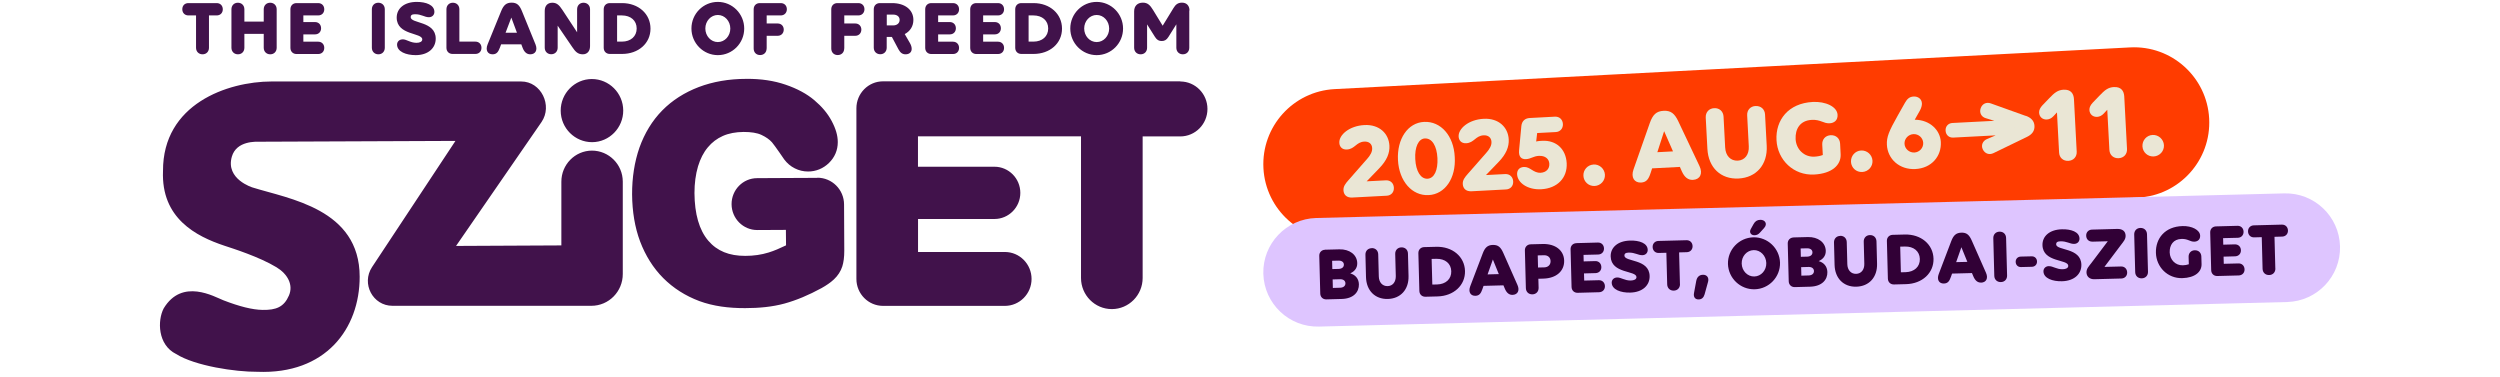 <svg width="358" height="54" viewBox="0 0 358 54" fill="none" xmlns="http://www.w3.org/2000/svg">
<g clip-path="url(#clip0_19014_99228)">
<path d="M117.049 25.469L112.508 25.49L108.423 25.512C106.391 25.512 104.751 27.19 104.761 29.242C104.772 31.295 106.423 32.952 108.455 32.941L112.54 32.92L112.561 35.133C111.714 35.539 110.878 35.913 110.063 36.159C109.037 36.48 107.915 36.64 106.73 36.64C104.422 36.651 102.687 35.945 101.427 34.47C100.126 32.941 99.469 30.654 99.448 27.65C99.448 26.249 99.618 24.967 99.956 23.823C100.284 22.743 100.75 21.824 101.364 21.097C101.956 20.381 102.666 19.846 103.502 19.472C104.359 19.087 105.364 18.905 106.486 18.895C107.555 18.895 108.412 19.023 109.047 19.322C109.682 19.622 110.19 19.974 110.55 20.381C110.984 20.894 112.307 22.839 112.307 22.839C112.72 23.384 113.217 23.812 113.821 24.111C114.413 24.411 115.059 24.56 115.715 24.56C116.847 24.56 117.885 24.133 118.7 23.342C119.536 22.529 119.97 21.503 119.97 20.349C119.97 19.397 119.673 18.392 119.07 17.281C118.509 16.233 117.684 15.25 116.615 14.352C115.546 13.443 114.159 12.695 112.498 12.128C110.857 11.562 108.973 11.273 106.878 11.294C104.37 11.294 102.073 11.701 100.073 12.46C98.03 13.24 96.263 14.362 94.834 15.816C93.394 17.281 92.304 19.076 91.564 21.15C90.865 23.171 90.505 25.426 90.516 27.842C90.537 30.29 90.907 32.556 91.659 34.566C92.431 36.608 93.543 38.382 94.971 39.815C96.411 41.258 98.157 42.37 100.157 43.118C102.136 43.845 104.338 44.133 106.708 44.123C108.709 44.123 110.603 43.941 112.328 43.471C114.043 43 115.821 42.252 117.641 41.258C118.35 40.862 118.954 40.445 119.419 40.007C119.991 39.473 120.393 38.842 120.615 38.158C120.806 37.548 120.901 36.822 120.901 35.913L120.869 29.285C120.869 27.158 119.144 25.437 117.027 25.448M169.014 11.668C171.162 11.668 172.908 13.432 172.908 15.602C172.908 17.772 171.162 19.536 169.014 19.536H163.627V39.804C163.627 42.263 161.647 44.262 159.213 44.262C156.779 44.262 154.8 42.263 154.8 39.804V19.526H131.453V23.876H142.407C144.449 23.876 146.111 25.555 146.111 27.618C146.111 29.681 144.449 31.359 142.407 31.359H131.463V36.084H143.899C146.005 36.084 147.72 37.816 147.72 39.943C147.72 42.07 146.005 43.802 143.899 43.802H126.457C124.351 43.802 122.637 42.081 122.637 39.943V15.506C122.637 13.379 124.341 11.647 126.447 11.647H169.035L169.014 11.668ZM84.758 21.567C87.192 21.567 89.172 23.545 89.182 25.993V39.227C89.193 41.75 87.171 43.791 84.684 43.791H56.204C53.389 43.791 51.717 40.627 53.272 38.254L65.221 20.178L37.164 20.295C36.73 20.295 33.862 20.113 33.196 22.444C32.275 25.672 36.169 26.848 36.169 26.848C41.377 28.484 51.505 29.895 51.505 39.633C51.505 47.062 46.647 53.637 36.847 53.241C33.725 53.263 27.946 52.407 25.226 50.697C22.559 49.382 22.538 45.886 23.438 44.166C26.083 39.772 30.719 42.509 31.989 43C34.286 43.888 36.138 44.358 37.609 44.379C39.546 44.411 40.667 43.962 41.377 42.316C42.033 40.798 41.197 39.248 39.599 38.275C37.133 36.779 33.365 35.592 32.169 35.197C28.062 33.839 23.067 31.252 23.342 24.486C23.3 14.886 32.582 11.69 38.858 11.668C40.932 11.658 74.63 11.668 74.63 11.668C77.487 11.658 79.17 15.121 77.54 17.484L65.306 35.218L80.387 35.143V26.036C80.377 23.577 82.335 21.578 84.769 21.567H84.758ZM84.748 11.316C87.214 11.316 89.235 13.325 89.246 15.816C89.256 18.307 87.256 20.349 84.79 20.359C82.324 20.359 80.303 18.35 80.292 15.859C80.281 13.368 82.282 11.326 84.748 11.316ZM29.925 6.837C29.925 7.393 29.544 7.777 29.004 7.777C28.465 7.777 28.073 7.393 28.073 6.837V2.208H26.972C26.464 2.208 26.105 1.845 26.105 1.321C26.105 0.797 26.464 0.444 26.972 0.444H31.036C31.544 0.444 31.904 0.808 31.904 1.331C31.904 1.855 31.544 2.208 31.036 2.208H29.925V6.837ZM34.995 4.848V6.837C34.995 7.393 34.614 7.777 34.074 7.777C33.534 7.777 33.142 7.393 33.142 6.837V1.331C33.142 0.776 33.523 0.391 34.063 0.391C34.603 0.391 34.995 0.776 34.995 1.331V3.095H37.767V1.331C37.767 0.776 38.148 0.391 38.688 0.391C39.228 0.391 39.62 0.776 39.62 1.331V6.837C39.62 7.393 39.239 7.777 38.699 7.777C38.159 7.777 37.767 7.393 37.767 6.837V4.848H34.995ZM42.456 0.444H45.568C46.076 0.444 46.435 0.808 46.435 1.331C46.435 1.855 46.076 2.208 45.568 2.208H43.44V3.159H45.112C45.62 3.159 45.98 3.523 45.98 4.047C45.98 4.57 45.62 4.923 45.112 4.923H43.44V5.971H45.568C46.076 5.971 46.435 6.334 46.435 6.858C46.435 7.382 46.076 7.735 45.568 7.735H42.456C41.948 7.735 41.588 7.371 41.588 6.858V1.321C41.588 0.808 41.948 0.444 42.456 0.444ZM54.172 0.391C54.722 0.391 55.103 0.776 55.103 1.331V6.837C55.103 7.393 54.722 7.777 54.182 7.777C53.643 7.777 53.251 7.393 53.251 6.837V1.331C53.251 0.776 53.632 0.391 54.172 0.391ZM57.643 5.629C58.247 5.629 58.744 6.131 59.644 6.131C60.088 6.131 60.469 5.982 60.469 5.639C60.469 4.656 56.807 5.084 56.807 2.518C56.807 1.214 57.887 0.273 59.675 0.273C60.998 0.273 62.205 0.701 62.205 1.706C62.205 2.133 61.887 2.465 61.422 2.465C60.776 2.465 60.374 2.037 59.421 2.037C58.956 2.037 58.807 2.208 58.807 2.454C58.807 3.405 62.395 2.988 62.395 5.533C62.395 6.879 61.326 7.895 59.517 7.895C58.151 7.895 56.86 7.393 56.86 6.388C56.86 5.971 57.178 5.639 57.654 5.639L57.643 5.629ZM64.851 0.391C65.401 0.391 65.782 0.776 65.782 1.331V5.96H68.079C68.587 5.96 68.947 6.324 68.947 6.847C68.947 7.371 68.587 7.724 68.079 7.724H64.798C64.29 7.724 63.93 7.361 63.93 6.847V1.331C63.93 0.776 64.311 0.391 64.851 0.391ZM75.932 7.777C75.424 7.777 75.064 7.446 74.831 6.826L74.651 6.345H71.762L71.582 6.826C71.349 7.446 71.106 7.777 70.534 7.777C69.835 7.777 69.486 7.189 69.825 6.356L71.772 1.577C72.122 0.722 72.513 0.38 73.265 0.38C74.016 0.38 74.386 0.722 74.736 1.577L76.683 6.356C77.022 7.189 76.662 7.777 75.932 7.777ZM74.027 4.688L73.222 2.518L72.397 4.688H74.027ZM84.494 1.331V6.612C84.494 7.339 84.081 7.777 83.457 7.777C82.747 7.777 82.388 7.393 81.964 6.762L79.858 3.673V6.826C79.858 7.382 79.477 7.767 78.937 7.767C78.398 7.767 78.006 7.382 78.006 6.826V1.556C78.006 0.797 78.44 0.391 79.096 0.391C79.752 0.391 80.091 0.754 80.525 1.406L82.642 4.624V1.331C82.642 0.776 83.023 0.391 83.562 0.391C84.102 0.391 84.494 0.776 84.494 1.331ZM87.32 0.444H89.076C91.426 0.444 93.151 1.984 93.151 4.1C93.151 6.217 91.415 7.724 89.076 7.724H87.32C86.811 7.724 86.452 7.361 86.452 6.847V1.321C86.452 0.808 86.811 0.444 87.32 0.444ZM88.367 5.96H89.055C90.325 5.96 91.172 5.212 91.172 4.079C91.172 2.946 90.325 2.208 89.045 2.208H88.367V5.971V5.96ZM102.793 7.895C100.718 7.895 99.014 6.185 99.014 4.079C99.014 1.973 100.708 0.273 102.793 0.273C104.878 0.273 106.571 1.984 106.571 4.089C106.571 6.195 104.878 7.895 102.793 7.895ZM102.793 2.144C101.808 2.144 101.004 3.01 101.004 4.079C101.004 5.148 101.798 6.024 102.793 6.024C103.787 6.024 104.581 5.158 104.581 4.089C104.581 3.02 103.787 2.144 102.793 2.144ZM109.778 6.944C109.778 7.499 109.397 7.884 108.846 7.884C108.296 7.884 107.926 7.499 107.926 6.944V1.321C107.926 0.808 108.285 0.444 108.793 0.444H111.81C112.318 0.444 112.678 0.808 112.678 1.321C112.678 1.834 112.318 2.208 111.81 2.208H109.788V3.363H111.365C111.873 3.363 112.233 3.726 112.233 4.239C112.233 4.752 111.873 5.126 111.365 5.126H109.788V6.954L109.778 6.944ZM120.89 6.944C120.89 7.499 120.509 7.884 119.959 7.884C119.409 7.884 119.038 7.499 119.038 6.944V1.321C119.038 0.808 119.398 0.444 119.906 0.444H122.922C123.43 0.444 123.79 0.808 123.79 1.321C123.79 1.834 123.43 2.208 122.922 2.208H120.901V3.363H122.478C122.986 3.363 123.346 3.726 123.346 4.239C123.346 4.752 122.986 5.126 122.478 5.126H120.901V6.954L120.89 6.944ZM130.299 6.163C130.479 6.473 130.553 6.751 130.553 7.008C130.553 7.457 130.225 7.777 129.685 7.777C129.23 7.777 128.934 7.564 128.659 7.061L127.717 5.287H126.976V6.826C126.976 7.382 126.595 7.767 126.055 7.767C125.515 7.767 125.124 7.382 125.124 6.826V1.321C125.124 0.808 125.484 0.444 125.992 0.444H127.748C129.579 0.444 130.797 1.396 130.797 2.849C130.797 3.758 130.331 4.474 129.558 4.88L130.299 6.163ZM126.986 3.64H127.897C128.458 3.64 128.828 3.32 128.828 2.849C128.828 2.379 128.458 2.09 127.897 2.09H126.986V3.651V3.64ZM133.358 0.444H136.469C136.977 0.444 137.337 0.808 137.337 1.331C137.337 1.855 136.977 2.208 136.469 2.208H134.342V3.159H136.014C136.522 3.159 136.882 3.523 136.882 4.047C136.882 4.57 136.522 4.923 136.014 4.923H134.342V5.971H136.469C136.977 5.971 137.337 6.334 137.337 6.858C137.337 7.382 136.977 7.735 136.469 7.735H133.358C132.85 7.735 132.49 7.371 132.49 6.858V1.321C132.49 0.808 132.85 0.444 133.358 0.444ZM139.803 0.444H142.915C143.423 0.444 143.782 0.808 143.782 1.331C143.782 1.855 143.423 2.208 142.915 2.208H140.787V3.159H142.46C142.968 3.159 143.327 3.523 143.327 4.047C143.327 4.57 142.968 4.923 142.46 4.923H140.787V5.971H142.915C143.423 5.971 143.782 6.334 143.782 6.858C143.782 7.382 143.423 7.735 142.915 7.735H139.803C139.295 7.735 138.935 7.371 138.935 6.858V1.321C138.935 0.808 139.295 0.444 139.803 0.444ZM146.248 0.444H148.005C150.355 0.444 152.08 1.984 152.08 4.1C152.08 6.217 150.344 7.724 148.005 7.724H146.248C145.74 7.724 145.381 7.361 145.381 6.847V1.321C145.381 0.808 145.74 0.444 146.248 0.444ZM147.296 5.96H147.984C149.254 5.96 150.101 5.212 150.101 4.079C150.101 2.946 149.254 2.208 147.974 2.208H147.296V5.971V5.96ZM157.044 7.895C154.969 7.895 153.265 6.185 153.265 4.079C153.265 1.973 154.959 0.273 157.044 0.273C159.129 0.273 160.822 1.984 160.822 4.089C160.822 6.195 159.129 7.895 157.044 7.895ZM157.044 2.144C156.059 2.144 155.255 3.01 155.255 4.079C155.255 5.148 156.049 6.024 157.044 6.024C158.038 6.024 158.832 5.158 158.832 4.089C158.832 3.02 158.038 2.144 157.044 2.144ZM170.305 1.513V6.837C170.305 7.393 169.924 7.777 169.384 7.777C168.844 7.777 168.453 7.393 168.453 6.837V3.48L167.32 5.287C167.045 5.725 166.759 5.875 166.357 5.875C165.955 5.875 165.669 5.725 165.394 5.287L164.262 3.491V6.837C164.262 7.393 163.881 7.777 163.341 7.777C162.801 7.777 162.409 7.393 162.409 6.837V1.631C162.409 0.861 162.875 0.38 163.658 0.38C164.357 0.38 164.706 0.754 165.129 1.449L166.495 3.683L168.04 1.16C168.336 0.679 168.643 0.38 169.268 0.38C169.955 0.38 170.336 0.85 170.336 1.503L170.305 1.513Z" fill="#41124B"/>
</g>
<g clip-path="url(#clip1_19014_99228)">
<path d="M192.243 34.273C186.301 34.585 181.234 30.022 180.923 24.08C180.611 18.138 185.174 13.071 191.116 12.76L305.033 6.788C310.975 6.476 316.041 11.039 316.353 16.981C316.665 22.923 312.102 27.99 306.16 28.301L192.243 34.273Z" fill="#FF3C00"/>
<path d="M240.344 17.389C239.803 16.254 239.269 15.816 238.23 15.868C237.191 15.92 236.68 16.417 236.257 17.604L233.92 24.258C233.512 25.408 234.039 26.187 234.996 26.143C235.782 26.098 236.086 25.638 236.368 24.77L236.583 24.11L240.559 23.902L240.841 24.54C241.212 25.371 241.731 25.794 242.429 25.757C243.438 25.705 243.89 24.874 243.363 23.769L240.344 17.396V17.389ZM237.332 21.795L238.304 18.784L239.573 21.677L237.332 21.795Z" fill="#EAE6D5"/>
<path d="M228.193 23.561C227.34 23.605 226.694 24.34 226.746 25.186C226.791 26.039 227.51 26.677 228.356 26.632C229.209 26.588 229.869 25.868 229.825 25.022C229.78 24.169 229.046 23.509 228.193 23.554V23.561Z" fill="#EAE6D5"/>
<path d="M266.509 21.551C265.656 21.595 265.018 22.329 265.062 23.183C265.107 24.036 265.819 24.674 266.672 24.629C267.525 24.585 268.185 23.872 268.141 23.019C268.096 22.166 267.362 21.506 266.509 21.551Z" fill="#EAE6D5"/>
<path d="M290.077 16.595L285.085 14.807C284.439 14.577 283.846 14.874 283.631 15.505C283.415 16.135 283.727 16.744 284.358 16.922L285.589 17.3L284.32 17.367L279.587 17.611C278.987 17.641 278.571 18.101 278.608 18.702C278.638 19.325 279.098 19.733 279.699 19.703L282.822 19.54L285.782 19.384L284.521 19.919C283.912 20.186 283.668 20.801 283.927 21.373C284.224 21.996 284.84 22.226 285.463 21.929L290.24 19.614C290.938 19.281 291.375 18.791 291.338 18.034C291.301 17.278 290.812 16.84 290.085 16.58L290.077 16.595ZM288.527 18.22C288.527 18.22 288.527 18.212 288.527 18.205H288.541L288.527 18.22Z" fill="#EAE6D5"/>
<path d="M262.147 19.362C261.405 19.399 260.908 19.956 260.945 20.712L261.027 22.196C260.663 22.337 260.248 22.411 259.825 22.433C258.341 22.508 257.214 21.38 257.132 19.926C257.058 18.472 257.763 17.255 259.439 17.166C260.723 17.1 261.116 17.701 262.006 17.656C262.644 17.619 263.178 17.241 263.141 16.447C263.082 15.26 261.398 14.503 259.588 14.6C256.064 14.785 254.246 17.211 254.395 20.067C254.543 22.93 256.865 25.148 259.788 24.993C262.369 24.859 263.66 23.613 263.579 22.077L263.504 20.579C263.467 19.822 262.911 19.325 262.154 19.362H262.147Z" fill="#EAE6D5"/>
<path d="M251.398 15.178C250.656 15.215 250.151 15.772 250.196 16.528L250.426 20.95C250.485 22.144 249.862 22.945 248.861 23.005C247.822 23.057 247.102 22.307 247.043 21.113L246.813 16.706C246.776 15.95 246.22 15.445 245.463 15.49C244.721 15.527 244.224 16.083 244.261 16.84L244.499 21.313C244.64 24.006 246.42 25.69 248.957 25.564C251.524 25.43 253.134 23.561 252.993 20.876L252.755 16.402C252.718 15.646 252.162 15.141 251.405 15.186L251.398 15.178Z" fill="#EAE6D5"/>
<path d="M274.194 17.137L274.914 15.861C275.129 15.475 275.233 15.089 275.218 14.793C275.181 14.117 274.602 13.791 274.039 13.821C273.445 13.85 273.111 14.155 272.8 14.703L271.776 16.514C270.485 18.798 270.151 19.629 270.203 20.727C270.307 22.782 272.006 24.325 274.283 24.206C276.598 24.088 278.037 22.374 277.926 20.327C277.837 18.635 276.361 17.159 274.194 17.144V17.137ZM274.142 21.84C273.408 21.877 272.763 21.313 272.726 20.594C272.688 19.874 273.267 19.244 274.002 19.206C274.736 19.169 275.367 19.733 275.404 20.453C275.441 21.172 274.877 21.803 274.142 21.84Z" fill="#EAE6D5"/>
<path d="M295.537 12.841C294.676 12.886 294.209 13.272 293.438 14.08L292.481 15.074C292.169 15.408 291.984 15.757 291.998 16.12C292.028 16.744 292.495 17.144 293.104 17.114C293.467 17.092 293.771 16.936 294.053 16.64L294.558 16.098L294.862 21.847C294.899 22.582 295.448 23.071 296.182 23.034C296.932 22.997 297.421 22.448 297.384 21.714L296.991 14.199C296.946 13.353 296.494 12.797 295.537 12.849V12.841Z" fill="#EAE6D5"/>
<path d="M302.74 12.463C301.88 12.508 301.412 12.893 300.641 13.702L299.684 14.696C299.372 15.03 299.187 15.379 299.202 15.742C299.231 16.365 299.699 16.766 300.307 16.736C300.671 16.714 300.975 16.558 301.257 16.261L301.761 15.72L302.065 21.469C302.102 22.203 302.651 22.693 303.386 22.656C304.135 22.619 304.625 22.07 304.588 21.335L304.194 13.821C304.15 12.975 303.697 12.419 302.74 12.47V12.463Z" fill="#EAE6D5"/>
<path d="M308.245 19.325C307.392 19.37 306.754 20.104 306.798 20.957C306.843 21.81 307.562 22.448 308.408 22.404C309.261 22.359 309.921 21.64 309.877 20.794C309.832 19.941 309.098 19.281 308.245 19.325Z" fill="#EAE6D5"/>
<path d="M195.715 22.827C196.257 22.218 196.524 21.721 196.494 21.202C196.464 20.579 195.997 20.238 195.366 20.275C194.209 20.334 194.016 21.35 192.874 21.41C192.147 21.447 191.813 20.965 191.791 20.445C191.731 19.318 193.223 18.02 195.381 17.908C197.54 17.797 198.875 19.14 198.964 20.853C199.024 21.929 198.593 22.975 197.51 24.095L195.708 25.965L198.467 25.824C199.098 25.794 199.573 26.224 199.602 26.877C199.639 27.515 199.217 27.997 198.579 28.027L193.645 28.287C192.844 28.331 192.421 27.893 192.384 27.255C192.355 26.692 192.659 26.298 193.126 25.772L195.708 22.827H195.715Z" fill="#EAE6D5"/>
<path d="M203.912 17.456C206.331 17.329 208.185 19.459 208.319 22.478C208.512 25.512 206.932 27.819 204.587 27.938C202.199 28.064 200.344 25.935 200.188 22.916C200.033 19.881 201.605 17.574 203.92 17.456H203.912ZM204.053 19.822C203.126 19.867 202.57 21.046 202.666 22.782C202.755 24.533 203.452 25.638 204.417 25.594C205.389 25.542 205.93 24.37 205.841 22.634C205.752 20.898 205.07 19.778 204.053 19.829V19.822Z" fill="#EAE6D5"/>
<path d="M212.8 21.929C213.341 21.321 213.608 20.824 213.579 20.304C213.549 19.681 213.081 19.34 212.451 19.377C211.294 19.436 211.101 20.453 209.958 20.512C209.231 20.549 208.898 20.067 208.875 19.548C208.816 18.42 210.307 17.122 212.466 17.011C214.625 16.899 215.96 18.242 216.049 19.956C216.108 21.031 215.678 22.077 214.595 23.198L212.792 25.067L215.552 24.926C216.182 24.896 216.657 25.327 216.687 25.979C216.724 26.617 216.301 27.1 215.663 27.129L210.73 27.389C209.929 27.433 209.506 26.996 209.469 26.358C209.439 25.794 209.743 25.401 210.211 24.874L212.792 21.936L212.8 21.929Z" fill="#EAE6D5"/>
<path d="M220.404 22.315C219.558 22.359 219.239 22.752 218.527 22.79C217.866 22.827 217.444 22.456 217.533 21.521L217.859 18.042C217.933 17.344 218.371 16.936 219.053 16.899L222.674 16.706C223.304 16.677 223.772 17.107 223.809 17.76C223.838 18.398 223.415 18.88 222.785 18.91L220.122 19.051L219.981 20.267C220.226 20.193 220.641 20.171 220.841 20.163C222.844 20.059 224.239 21.335 224.35 23.368C224.461 25.475 223.007 26.981 220.7 27.1C218.757 27.203 217.318 26.18 217.251 24.978C217.221 24.459 217.488 23.947 218.23 23.91C219.128 23.865 219.573 24.793 220.619 24.741C221.405 24.696 221.902 24.184 221.865 23.45C221.828 22.73 221.249 22.278 220.396 22.322L220.404 22.315Z" fill="#EAE6D5"/>
<path d="M188.89 46.766C184.595 46.885 181.027 43.494 180.908 39.199C180.797 34.904 184.187 31.335 188.482 31.217L327.11 27.693C331.405 27.582 334.973 30.972 335.092 35.267C335.203 39.562 331.813 43.131 327.518 43.249L188.89 46.766Z" fill="#DEC5FF"/>
<path d="M189.743 35.757L191.798 35.705C193.237 35.668 194.328 36.462 194.358 37.678C194.38 38.502 193.823 38.932 193.356 39.154C194.046 39.333 194.573 39.867 194.595 40.712C194.625 41.788 193.853 42.767 192.132 42.812L189.936 42.871C189.439 42.886 189.076 42.537 189.061 42.04L188.92 36.64C188.905 36.143 189.254 35.779 189.751 35.764L189.743 35.757ZM190.789 38.531L191.694 38.509C192.162 38.494 192.451 38.257 192.444 37.886C192.436 37.53 192.132 37.307 191.665 37.322L190.76 37.344L190.789 38.531ZM190.864 41.232L191.917 41.202C192.384 41.187 192.674 40.935 192.666 40.564C192.659 40.2 192.355 39.971 191.887 39.985L190.834 40.015L190.864 41.232ZM196.42 35.527C196.961 35.512 197.347 35.876 197.362 36.425L197.444 39.585C197.466 40.438 197.97 40.994 198.712 40.972C199.432 40.95 199.892 40.386 199.877 39.533L199.795 36.365C199.78 35.824 200.144 35.438 200.678 35.423C201.22 35.408 201.613 35.772 201.62 36.321L201.702 39.525C201.754 41.454 200.567 42.767 198.727 42.812C196.91 42.856 195.663 41.617 195.611 39.689L195.53 36.484C195.515 35.942 195.878 35.557 196.412 35.542L196.42 35.527ZM203.942 35.386L205.671 35.342C207.985 35.282 209.736 36.743 209.788 38.806C209.84 40.846 208.178 42.389 205.856 42.448L204.128 42.493C203.631 42.508 203.267 42.159 203.252 41.662L203.111 36.261C203.096 35.764 203.445 35.401 203.942 35.386ZM205.114 40.749L205.789 40.735C207.043 40.705 207.852 39.948 207.822 38.836C207.792 37.738 206.947 37.033 205.678 37.062L205.01 37.077L205.107 40.749H205.114ZM216.598 42.226C216.101 42.241 215.737 41.929 215.485 41.321L215.292 40.861L212.444 40.935L212.28 41.402C212.065 42.018 211.843 42.344 211.272 42.359C210.582 42.374 210.226 41.81 210.537 40.994L212.332 36.276C212.651 35.438 213.037 35.089 213.779 35.074C214.521 35.06 214.899 35.379 215.263 36.202L217.303 40.816C217.659 41.617 217.318 42.203 216.598 42.226ZM214.632 39.258L213.779 37.159L213.022 39.295L214.632 39.251V39.258ZM219.187 34.985L220.915 34.941C222.718 34.896 223.95 35.839 223.987 37.322C224.024 38.828 222.852 39.844 221.034 39.896L220.292 39.919L220.329 41.209C220.344 41.751 219.973 42.137 219.447 42.151C218.905 42.166 218.519 41.803 218.504 41.254L218.364 35.861C218.349 35.364 218.697 35 219.194 34.985H219.187ZM220.248 38.309L221.145 38.287C221.702 38.272 222.058 37.908 222.043 37.382C222.028 36.87 221.65 36.536 221.101 36.551L220.203 36.573L220.248 38.316V38.309ZM225.745 34.815L228.816 34.733C229.313 34.718 229.677 35.067 229.691 35.571C229.706 36.069 229.358 36.432 228.861 36.447L226.761 36.499L226.783 37.433L228.438 37.389C228.935 37.374 229.298 37.723 229.313 38.235C229.328 38.732 228.979 39.095 228.482 39.11L226.828 39.154L226.858 40.178L228.95 40.126C229.447 40.111 229.81 40.46 229.825 40.972C229.84 41.469 229.491 41.833 228.994 41.847L225.923 41.929C225.426 41.944 225.062 41.595 225.047 41.098L224.907 35.697C224.892 35.2 225.24 34.837 225.737 34.822L225.745 34.815ZM231.553 39.733C232.154 39.718 232.651 40.193 233.542 40.171C233.987 40.156 234.35 40.008 234.343 39.674C234.313 38.709 230.715 39.221 230.648 36.721C230.619 35.445 231.657 34.496 233.423 34.451C234.736 34.414 235.93 34.807 235.953 35.779C235.96 36.202 235.663 36.528 235.196 36.543C234.565 36.558 234.15 36.15 233.208 36.172C232.755 36.187 232.607 36.358 232.614 36.603C232.637 37.537 236.168 37.033 236.227 39.518C236.264 40.839 235.233 41.855 233.453 41.899C232.102 41.936 230.826 41.477 230.797 40.49C230.789 40.082 231.086 39.748 231.568 39.733H231.553ZM240.574 40.675C240.589 41.217 240.218 41.61 239.684 41.617C239.142 41.632 238.757 41.261 238.742 40.72L238.623 36.195L237.533 36.224C237.036 36.239 236.672 35.89 236.657 35.379C236.642 34.882 236.991 34.518 237.488 34.503L241.501 34.399C241.999 34.385 242.362 34.733 242.377 35.238C242.392 35.735 242.043 36.105 241.546 36.113L240.448 36.143L240.567 40.668L240.574 40.675ZM243.252 42.879C242.755 42.893 242.466 42.545 242.585 41.944L242.896 40.26C243 39.689 243.319 39.362 243.861 39.347C244.417 39.333 244.758 39.748 244.595 40.349L244.098 42.151C243.964 42.619 243.683 42.871 243.252 42.879ZM251.272 41.425C249.217 41.477 247.503 39.844 247.444 37.797C247.392 35.749 249.024 34.043 251.071 33.984C253.126 33.932 254.84 35.564 254.899 37.611C254.951 39.666 253.319 41.373 251.272 41.425ZM251.123 35.816C250.144 35.846 249.38 36.706 249.41 37.745C249.439 38.791 250.248 39.622 251.22 39.592C252.199 39.57 252.963 38.702 252.933 37.663C252.904 36.625 252.095 35.787 251.123 35.816ZM252.644 32.626L252.006 33.331C251.776 33.583 251.539 33.68 251.249 33.687C250.73 33.702 250.448 33.264 250.715 32.797L251.116 32.077C251.338 31.684 251.62 31.491 252.073 31.477C252.763 31.462 253.141 32.062 252.637 32.626H252.644ZM256.835 33.999L258.89 33.947C260.329 33.91 261.42 34.703 261.45 35.92C261.472 36.743 260.915 37.174 260.441 37.396C261.131 37.582 261.657 38.108 261.68 38.954C261.709 40.03 260.938 41.002 259.217 41.054L257.021 41.113C256.524 41.128 256.16 40.779 256.145 40.282L256.004 34.882C255.99 34.385 256.338 34.021 256.835 34.006V33.999ZM257.881 36.773L258.794 36.751C259.261 36.736 259.55 36.499 259.543 36.128C259.536 35.772 259.231 35.549 258.764 35.557L257.852 35.579L257.881 36.766V36.773ZM257.955 39.474L259.009 39.444C259.476 39.429 259.766 39.184 259.758 38.806C259.751 38.442 259.447 38.212 258.979 38.227L257.926 38.257L257.955 39.474ZM263.512 33.769C264.053 33.754 264.439 34.125 264.454 34.666L264.536 37.827C264.558 38.68 265.062 39.236 265.804 39.214C266.524 39.192 266.991 38.628 266.969 37.775L266.887 34.607C266.872 34.066 267.243 33.672 267.77 33.665C268.312 33.65 268.697 34.021 268.712 34.562L268.794 37.767C268.846 39.696 267.659 41.009 265.819 41.054C264.001 41.098 262.763 39.859 262.711 37.931L262.629 34.726C262.614 34.184 262.985 33.791 263.512 33.784V33.769ZM271.034 33.628L272.763 33.583C275.077 33.524 276.828 34.985 276.88 37.048C276.932 39.088 275.27 40.631 272.948 40.69L271.22 40.735C270.723 40.749 270.359 40.401 270.344 39.904L270.203 34.503C270.188 34.006 270.537 33.643 271.034 33.628ZM272.206 38.991L272.881 38.977C274.135 38.939 274.951 38.19 274.921 37.077C274.892 35.979 274.039 35.267 272.777 35.304L272.11 35.319L272.206 38.991ZM283.69 40.468C283.193 40.482 282.829 40.171 282.577 39.562L282.384 39.103L279.536 39.177L279.372 39.644C279.157 40.26 278.927 40.586 278.364 40.601C277.674 40.623 277.318 40.052 277.629 39.236L279.424 34.518C279.743 33.68 280.129 33.339 280.871 33.316C281.613 33.294 281.991 33.62 282.355 34.444L284.395 39.066C284.751 39.867 284.41 40.453 283.69 40.475V40.468ZM281.724 37.5L280.871 35.401L280.122 37.537L281.731 37.5H281.724ZM286.331 33.175C286.872 33.16 287.258 33.524 287.273 34.073L287.414 39.451C287.429 39.993 287.058 40.386 286.524 40.393C285.982 40.408 285.596 40.037 285.582 39.496L285.441 34.117C285.426 33.576 285.789 33.19 286.323 33.175H286.331ZM291.702 37.441C291.709 37.871 291.412 38.19 290.975 38.205L289.409 38.242C288.979 38.257 288.66 37.953 288.645 37.508C288.631 37.077 288.935 36.758 289.372 36.743L290.938 36.706C291.368 36.699 291.687 36.996 291.702 37.441ZM293.393 38.116C293.994 38.101 294.491 38.576 295.381 38.554C295.826 38.546 296.183 38.39 296.175 38.057C296.145 37.092 292.547 37.611 292.481 35.104C292.451 33.828 293.49 32.879 295.255 32.834C296.561 32.797 297.763 33.19 297.785 34.162C297.792 34.585 297.496 34.911 297.028 34.926C296.398 34.941 295.99 34.533 295.04 34.555C294.588 34.562 294.432 34.741 294.439 34.985C294.461 35.92 297.993 35.416 298.052 37.893C298.089 39.214 297.058 40.23 295.277 40.275C293.927 40.312 292.644 39.852 292.622 38.865C292.614 38.457 292.911 38.123 293.393 38.108V38.116ZM299.617 34.6C299.12 34.614 298.757 34.266 298.742 33.754C298.727 33.257 299.076 32.893 299.573 32.879L303.178 32.782C303.957 32.76 304.372 33.131 304.387 33.746C304.402 34.266 304.076 34.6 303.682 35.126L301.353 38.22L303.734 38.16C304.231 38.146 304.595 38.494 304.61 39.006C304.625 39.503 304.276 39.867 303.779 39.882L299.899 39.985C299.254 40 298.801 39.614 298.786 39.028C298.772 38.465 299.098 38.175 299.506 37.634L301.835 34.548L299.617 34.607V34.6ZM306.509 32.641C307.05 32.626 307.436 32.997 307.451 33.539L307.592 38.917C307.607 39.459 307.236 39.844 306.702 39.859C306.16 39.874 305.774 39.511 305.76 38.962L305.619 33.583C305.604 33.042 305.975 32.649 306.501 32.641H306.509ZM312.577 37.99C312.874 37.982 313.178 37.938 313.438 37.842L313.408 36.781C313.393 36.239 313.764 35.846 314.291 35.839C314.832 35.824 315.218 36.187 315.233 36.736L315.263 37.812C315.292 38.91 314.35 39.778 312.496 39.83C310.404 39.882 308.779 38.249 308.727 36.195C308.675 34.147 310.018 32.441 312.547 32.374C313.846 32.337 315.04 32.908 315.062 33.761C315.077 34.325 314.684 34.592 314.231 34.607C313.586 34.622 313.319 34.184 312.399 34.214C311.205 34.243 310.671 35.104 310.7 36.143C310.73 37.189 311.516 38.02 312.577 37.99ZM317.332 32.419L320.404 32.337C320.901 32.322 321.264 32.671 321.279 33.175C321.294 33.672 320.945 34.043 320.448 34.051L318.349 34.103L318.371 35.037L320.025 34.993C320.522 34.978 320.886 35.327 320.901 35.831C320.915 36.328 320.567 36.692 320.07 36.706L318.415 36.751L318.445 37.775L320.545 37.723C321.042 37.708 321.405 38.057 321.42 38.569C321.435 39.066 321.086 39.429 320.589 39.444L317.518 39.525C317.021 39.54 316.657 39.192 316.642 38.695L316.501 33.294C316.487 32.797 316.828 32.433 317.332 32.419ZM325.834 38.442C325.849 38.984 325.478 39.377 324.944 39.385C324.402 39.399 324.016 39.036 324.001 38.487L323.883 33.962L322.792 33.991C322.295 34.006 321.932 33.657 321.917 33.146C321.902 32.649 322.251 32.285 322.748 32.27L326.761 32.166C327.258 32.151 327.622 32.5 327.636 33.005C327.651 33.502 327.303 33.865 326.806 33.88L325.708 33.91L325.826 38.435L325.834 38.442Z" fill="#310036"/>
</g>
<defs>
<clipPath id="clip0_19014_99228">
<rect width="150" height="53" fill="white" transform="translate(22.908 0.273)"/>
</clipPath>
<clipPath id="clip1_19014_99228">
<rect width="154.184" height="40" fill="white" transform="translate(180.908 6.773)"/>
</clipPath>
</defs>
</svg>
